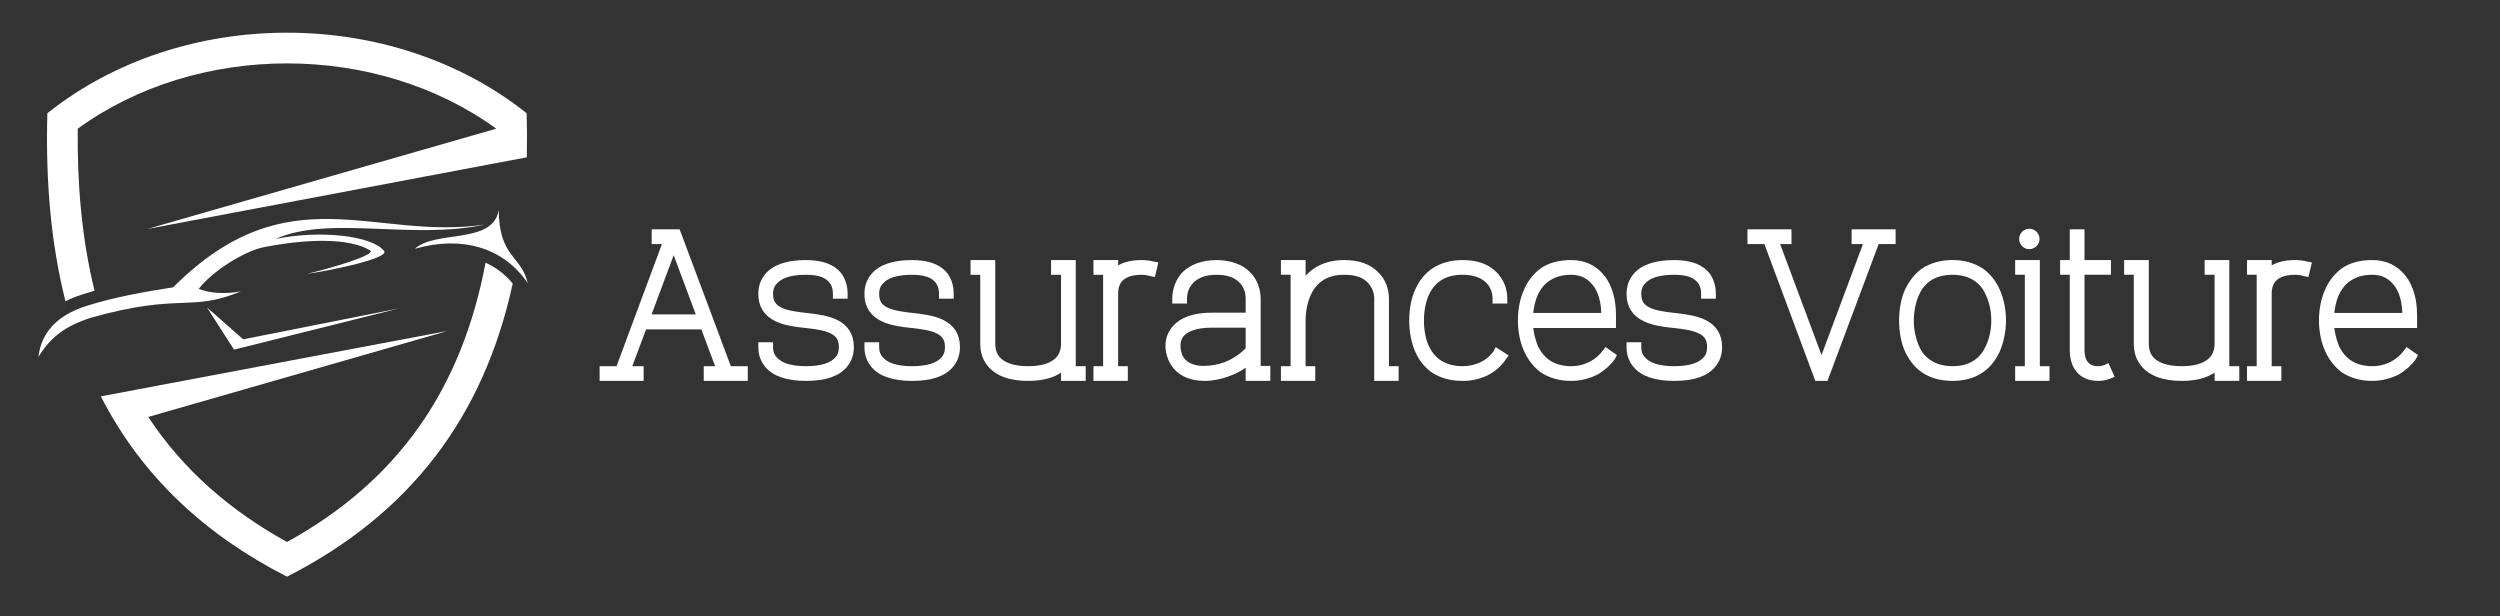 <?xml version="1.0" encoding="utf-8"?>
<!-- Generator: Adobe Illustrator 16.0.0, SVG Export Plug-In . SVG Version: 6.00 Build 0)  -->
<!DOCTYPE svg PUBLIC "-//W3C//DTD SVG 1.1 Tiny//EN" "http://www.w3.org/Graphics/SVG/1.1/DTD/svg11-tiny.dtd">
<svg version="1.1" baseProfile="tiny" id="Calque_1"
	 xmlns="http://www.w3.org/2000/svg" xmlns:xlink="http://www.w3.org/1999/xlink" x="0px" y="0px" width="193.333px"
	 height="47.667px" viewBox="0 0 193.333 47.667" xml:space="preserve">
<rect x="0" y="0" width="193.333" height="47.667" fill="#333333" stroke="none"/>
<path fill-rule="evenodd" fill="#FFFFFF" d="M2.97,27.608c0.22-1.886,1.426-3.204,3.668-3.934c2.189-0.696,4.497-1.105,6.752-1.455
	c8.907-8.905,15.559-3.557,24.128-4.859c-5.643,1.231-12.047-0.745-16.199,1.117c3.451-0.705,7.456-0.251,8.381,0.928
	c0.467,0.552-4.008,1.504-5.983,1.776c1.888-0.431,5.412-1.492,4.907-1.813c-1.635-1.002-4.966-0.892-8.251-0.247
	c-1.537,0.329-3.939,1.847-5.005,3.218c0.753,0.312,1.919,0.439,3.271,0.193c-3.941,1.633-4.685,0.085-11.604,2.037
	C4.97,25.238,3.864,26.129,2.97,27.608L2.97,27.608z"/>
<path fill-rule="evenodd" fill="#FFFFFF" d="M32.091,19.238c1.553-1.469,6.046-0.303,6.478-3.005
	c0.027,3.71,1.753,3.521,2.244,5.661C38.913,19.104,35.678,18.212,32.091,19.238L32.091,19.238z"/>
<polygon fill-rule="evenodd" fill="#FFFFFF" points="16.004,23.776 18.098,27.038 30.865,23.846 18.806,26.241 "/>
<path fill-rule="evenodd" fill="#FFFFFF" d="M22.197,41.913c-4.317-2.378-8.018-5.539-10.732-9.669l23.16-6.655L7.799,30.652
	c3.2,6.255,8.157,10.764,14.398,13.944c9.495-4.843,15.206-12.317,17.453-22.672c-0.606-0.729-1.318-1.259-2.1-1.607
	C35.716,30.008,30.862,37.142,22.197,41.913L22.197,41.913z"/>
<path fill-rule="evenodd" fill="#FFFFFF" d="M6.012,9.951c9.275-6.731,23.092-6.731,32.365,0l-26.985,7.756l26.963-5.092l2.386-0.45
	c0.024-1.135,0.02-2.271-0.013-3.406c-10.415-8.308-26.652-8.308-37.065,0c-0.151,5.383,0.308,10.223,1.401,14.539
	c0.399-0.205,0.831-0.379,1.284-0.523c0.32-0.104,0.642-0.199,0.965-0.29C6.308,18.412,5.963,14.146,6.012,9.951L6.012,9.951z"/>
<g>
	<path fill="#FFFFFF" stroke="#FFFFFF" stroke-width="0.5" stroke-miterlimit="10" d="M57.577,29.206h-2.904v-0.638h0.99
		l-1.254-3.345h-4.621l-1.254,3.345h0.99v0.638h-2.904v-0.638h1.232l3.697-9.945h-0.902v-0.639h1.738l3.961,10.584h1.232V29.206z
		 M50.03,24.563h4.136l-2.068-5.545L50.03,24.563z"/>
	<path fill="#FFFFFF" stroke="#FFFFFF" stroke-width="0.5" stroke-miterlimit="10" d="M62.328,29.206
		c-1.408,0-2.42-0.33-2.971-1.012c-0.462-0.551-0.462-1.167-0.462-1.364v-0.11h0.638v0.11c0,0.153,0,0.594,0.33,0.945
		c0.44,0.528,1.254,0.793,2.464,0.793c1.21,0,2.046-0.265,2.486-0.793c0.308-0.352,0.308-0.792,0.308-0.945
		c0-0.616-0.242-1.013-0.792-1.276c-0.528-0.265-1.276-0.353-2.002-0.44h-0.044c-0.792-0.088-1.606-0.198-2.222-0.506
		c-0.77-0.374-1.166-0.99-1.166-1.87c0-0.198,0-0.814,0.462-1.364c0.55-0.682,1.563-1.012,2.971-1.012
		c1.254,0,2.112,0.33,2.596,1.012c0.374,0.572,0.374,1.166,0.374,1.364v0.109H64.66v-0.109c0-0.176,0-0.595-0.264-0.969
		c-0.374-0.528-1.034-0.77-2.068-0.77c-1.21,0-2.024,0.264-2.464,0.792c-0.33,0.352-0.33,0.792-0.33,0.946
		c0,0.616,0.242,1.012,0.792,1.276c0.528,0.264,1.298,0.352,2.024,0.439h0.022c0.792,0.088,1.606,0.198,2.244,0.506
		c0.77,0.375,1.166,0.99,1.166,1.871c0,0.197,0,0.813-0.462,1.364C64.77,28.876,63.758,29.206,62.328,29.206z"/>
	<path fill="#FFFFFF" stroke="#FFFFFF" stroke-width="0.5" stroke-miterlimit="10" d="M70.533,29.206
		c-1.408,0-2.42-0.33-2.971-1.012c-0.462-0.551-0.462-1.167-0.462-1.364v-0.11h0.638v0.11c0,0.153,0,0.594,0.33,0.945
		c0.44,0.528,1.254,0.793,2.464,0.793c1.21,0,2.046-0.265,2.486-0.793c0.308-0.352,0.308-0.792,0.308-0.945
		c0-0.616-0.242-1.013-0.792-1.276c-0.528-0.265-1.276-0.353-2.002-0.44h-0.044c-0.792-0.088-1.606-0.198-2.223-0.506
		c-0.77-0.374-1.166-0.99-1.166-1.87c0-0.198,0-0.814,0.462-1.364c0.55-0.682,1.563-1.012,2.971-1.012
		c1.254,0,2.112,0.33,2.596,1.012c0.374,0.572,0.374,1.166,0.374,1.364v0.109h-0.638v-0.109c0-0.176,0-0.595-0.264-0.969
		c-0.375-0.528-1.034-0.77-2.068-0.77c-1.21,0-2.024,0.264-2.464,0.792c-0.33,0.352-0.33,0.792-0.33,0.946
		c0,0.616,0.242,1.012,0.792,1.276c0.528,0.264,1.298,0.352,2.024,0.439h0.022c0.792,0.088,1.606,0.198,2.244,0.506
		c0.77,0.375,1.166,0.99,1.166,1.871c0,0.197,0,0.813-0.462,1.364C72.976,28.876,71.963,29.206,70.533,29.206z"/>
	<path fill="#FFFFFF" stroke="#FFFFFF" stroke-width="0.5" stroke-miterlimit="10" d="M83.712,29.206h-1.408v-0.924
		c-0.594,0.616-1.519,0.924-2.795,0.924c-1.43,0-2.442-0.396-2.992-1.145c-0.308-0.396-0.462-0.901-0.462-1.496v-5.566h-0.748
		v-0.638h1.408v6.204c0,0.748,0.286,1.276,0.902,1.606c0.462,0.264,1.101,0.396,1.892,0.396c0.793,0,1.431-0.133,1.893-0.396
		c0.594-0.33,0.902-0.858,0.902-1.606v-5.566h-0.771v-0.638h1.408v8.207h0.771V29.206z"/>
	<path fill="#FFFFFF" stroke="#FFFFFF" stroke-width="0.5" stroke-miterlimit="10" d="M86.967,29.206h-2.156v-0.638h0.748v-7.569
		h-0.748v-0.638h1.408v0.66c0.462-0.44,1.144-0.66,2.068-0.66c0.308,0,0.615,0.043,0.88,0.109l0.109,0.021l-0.153,0.639l-0.11-0.021
		c-0.22-0.066-0.484-0.11-0.726-0.11c-0.902,0-1.519,0.264-1.827,0.748c-0.241,0.396-0.241,0.814-0.241,0.99v5.831h0.748V29.206z"/>
	<path fill="#FFFFFF" stroke="#FFFFFF" stroke-width="0.5" stroke-miterlimit="10" d="M97.989,29.206h-1.408V27.93
		c-0.462,0.396-0.99,0.704-1.54,0.902c-0.616,0.242-1.299,0.374-1.871,0.374c-0.22,0-0.418-0.022-0.594-0.044h-0.021
		c-0.946-0.132-1.629-0.638-1.959-1.408s-0.286-1.563,0.132-2.156c0.353-0.528,1.145-1.166,2.971-1.166h2.883v-1.32
		c0-0.55-0.177-1.057-0.551-1.431c-0.439-0.462-1.1-0.682-1.958-0.682c-0.88,0-1.518,0.241-1.958,0.682
		c-0.374,0.374-0.572,0.881-0.572,1.431v0.109h-0.638v-0.109c0-0.727,0.264-1.408,0.726-1.893c0.572-0.55,1.364-0.836,2.398-0.857
		h0.088c1.013,0.021,1.826,0.308,2.377,0.857c0.483,0.484,0.748,1.166,0.748,1.893v5.435h0.748V29.206z M91.19,27.534
		c0.153,0.374,0.55,0.857,1.474,0.99c0.154,0.021,0.33,0.021,0.506,0.021c0.507,0,1.078-0.11,1.629-0.308
		c0.726-0.286,1.342-0.727,1.782-1.211v-1.936h-2.883c-1.21,0-2.068,0.308-2.442,0.857C90.992,26.367,90.97,26.939,91.19,27.534z"/>
	<path fill="#FFFFFF" stroke="#FFFFFF" stroke-width="0.5" stroke-miterlimit="10" d="M107.911,29.206h-1.387v-6.095
		c0-0.55-0.198-1.034-0.572-1.431c-0.439-0.462-1.1-0.682-2.002-0.682c-1.342,0-2.288,0.572-2.816,1.716
		c-0.264,0.595-0.418,1.32-0.418,2.068v3.785h0.748v0.638h-2.156v-0.638h0.748v-7.569h-0.748v-0.638h1.408v1.76
		c0.242-0.462,0.594-0.836,0.99-1.122c0.616-0.418,1.364-0.638,2.244-0.638c1.057,0,1.893,0.285,2.465,0.879
		c0.483,0.463,0.748,1.145,0.748,1.871v5.457h0.748V29.206z"/>
	<path fill="#FFFFFF" stroke="#FFFFFF" stroke-width="0.5" stroke-miterlimit="10" d="M113.102,29.206
		c-0.901,0-1.649-0.22-2.244-0.616c-0.483-0.352-0.88-0.814-1.166-1.452c-0.308-0.682-0.462-1.496-0.462-2.354
		c0-0.857,0.154-1.694,0.462-2.332c0.286-0.639,0.683-1.1,1.166-1.452c0.616-0.418,1.364-0.638,2.244-0.638
		c1.078,0,1.893,0.285,2.465,0.879c0.484,0.484,0.748,1.145,0.748,1.871v0.109h-0.638v-0.109c0-0.55-0.198-1.057-0.572-1.431
		c-0.44-0.44-1.122-0.682-2.003-0.682c-1.363,0-2.31,0.572-2.838,1.716c-0.264,0.595-0.396,1.343-0.396,2.068
		c0,0.748,0.133,1.496,0.396,2.068s0.638,0.99,1.1,1.276c0.484,0.286,1.057,0.44,1.738,0.44c0.616,0,1.167-0.154,1.629-0.396
		c0.374-0.198,0.726-0.506,0.99-0.88l0.044-0.088l0.55,0.352l-0.066,0.088c-0.308,0.462-0.726,0.836-1.21,1.101
		C114.466,29.052,113.806,29.206,113.102,29.206z"/>
	<path fill="#FFFFFF" stroke="#FFFFFF" stroke-width="0.5" stroke-miterlimit="10" d="M121.506,29.206
		c-0.88,0-1.628-0.22-2.244-0.638c-0.483-0.374-0.88-0.881-1.144-1.452c-0.33-0.704-0.484-1.519-0.484-2.333
		c0-0.836,0.154-1.65,0.484-2.354c0.264-0.594,0.66-1.077,1.144-1.452c0.595-0.418,1.343-0.615,2.244-0.615
		c0.99,0,1.782,0.373,2.377,1.121c0.55,0.705,0.836,1.694,0.836,2.883v0.748h-6.425c0.044,0.616,0.198,1.232,0.396,1.717
		c0.265,0.571,0.639,1.012,1.101,1.298s1.056,0.44,1.716,0.44c0.595,0,1.145-0.154,1.629-0.418c0.396-0.221,0.748-0.528,1.012-0.881
		l0.066-0.088l0.506,0.353l-0.044,0.088c-0.308,0.439-0.727,0.813-1.21,1.1C122.87,29.03,122.188,29.206,121.506,29.206z
		 M124.081,24.453v-0.088c0-1.034-0.242-1.893-0.704-2.464c-0.463-0.595-1.078-0.902-1.871-0.902c-0.682,0-1.254,0.153-1.716,0.44
		c-0.462,0.264-0.836,0.703-1.101,1.275c-0.22,0.484-0.352,1.101-0.396,1.738H124.081z"/>
	<path fill="#FFFFFF" stroke="#FFFFFF" stroke-width="0.5" stroke-miterlimit="10" d="M129.47,29.206
		c-1.408,0-2.421-0.33-2.971-1.012c-0.462-0.551-0.462-1.167-0.462-1.364v-0.11h0.638v0.11c0,0.153,0,0.594,0.33,0.945
		c0.44,0.528,1.255,0.793,2.465,0.793s2.046-0.265,2.486-0.793c0.308-0.352,0.308-0.792,0.308-0.945
		c0-0.616-0.242-1.013-0.792-1.276c-0.528-0.265-1.276-0.353-2.002-0.44h-0.044c-0.792-0.088-1.606-0.198-2.223-0.506
		c-0.77-0.374-1.166-0.99-1.166-1.87c0-0.198,0-0.814,0.462-1.364c0.55-0.682,1.563-1.012,2.971-1.012
		c1.254,0,2.112,0.33,2.597,1.012c0.374,0.572,0.374,1.166,0.374,1.364v0.109h-0.639v-0.109c0-0.176,0-0.595-0.264-0.969
		c-0.374-0.528-1.034-0.77-2.068-0.77c-1.21,0-2.024,0.264-2.465,0.792c-0.33,0.352-0.33,0.792-0.33,0.946
		c0,0.616,0.242,1.012,0.792,1.276c0.528,0.264,1.299,0.352,2.024,0.439h0.022c0.792,0.088,1.606,0.198,2.244,0.506
		c0.771,0.375,1.166,0.99,1.166,1.871c0,0.197,0,0.813-0.462,1.364C131.912,28.876,130.899,29.206,129.47,29.206z"/>
</g>
<g>
	<path fill="#FFFFFF" stroke="#FFFFFF" stroke-width="0.5" stroke-miterlimit="10" d="M141.152,29.205h-0.595l-3.938-10.583h-1.232
		v-0.638h2.904v0.638h-0.99l3.564,9.55l3.564-9.55h-0.989v-0.638h2.904v0.638h-1.232L141.152,29.205z"/>
	<path fill="#FFFFFF" stroke="#FFFFFF" stroke-width="0.5" stroke-miterlimit="10" d="M151.008,29.205
		c-0.924,0-1.672-0.22-2.267-0.638c-0.483-0.33-0.858-0.813-1.166-1.431c-0.308-0.66-0.462-1.496-0.462-2.354
		c0-0.858,0.154-1.694,0.462-2.332c0.308-0.617,0.683-1.101,1.166-1.453c0.616-0.418,1.386-0.638,2.267-0.638
		c0.836,0,1.605,0.22,2.223,0.638c0.483,0.353,0.879,0.836,1.166,1.453c0.308,0.66,0.484,1.496,0.484,2.332
		c0,0.814-0.177,1.65-0.484,2.354c-0.309,0.617-0.683,1.101-1.166,1.431C152.636,28.985,151.888,29.205,151.008,29.205z
		 M148.17,26.852c0.241,0.572,0.615,0.99,1.1,1.275c0.462,0.287,1.057,0.44,1.738,0.44c1.342,0,2.288-0.594,2.795-1.716
		c0.285-0.594,0.439-1.32,0.439-2.068s-0.154-1.475-0.439-2.068c-0.242-0.572-0.617-0.99-1.079-1.276
		c-0.483-0.286-1.056-0.44-1.716-0.44c-1.364,0-2.332,0.572-2.838,1.717c-0.265,0.594-0.419,1.342-0.419,2.068
		C147.751,25.531,147.905,26.235,148.17,26.852z"/>
	<path fill="#FFFFFF" stroke="#FFFFFF" stroke-width="0.5" stroke-miterlimit="10" d="M158.245,29.205h-2.156v-0.638h0.748v-7.569
		h-0.748V20.36h1.408v8.207h0.748V29.205z M156.925,19.018c-0.286,0-0.528-0.242-0.528-0.527c0-0.309,0.242-0.551,0.528-0.551
		c0.308,0,0.55,0.242,0.55,0.551C157.475,18.775,157.232,19.018,156.925,19.018z"/>
	<path fill="#FFFFFF" stroke="#FFFFFF" stroke-width="0.5" stroke-miterlimit="10" d="M162.249,29.205
		c-0.814,0-1.386-0.33-1.716-0.99c-0.221-0.506-0.221-1.012-0.221-1.188v-6.029h-0.748V20.36h0.748v-2.376h0.639v2.376h2.046v0.638
		h-2.046v6.029c0,0.506,0.109,0.902,0.33,1.145c0.219,0.264,0.549,0.396,0.968,0.396c0.264,0,0.462-0.065,0.594-0.11l0.088-0.043
		l0.265,0.594l-0.11,0.044C162.82,29.162,162.557,29.205,162.249,29.205z"/>
	<path fill="#FFFFFF" stroke="#FFFFFF" stroke-width="0.5" stroke-miterlimit="10" d="M172.92,29.205h-1.408v-0.924
		c-0.594,0.616-1.519,0.924-2.795,0.924c-1.43,0-2.441-0.396-2.992-1.144c-0.309-0.396-0.462-0.902-0.462-1.496v-5.567h-0.748V20.36
		h1.408v6.205c0,0.748,0.286,1.276,0.901,1.606c0.463,0.264,1.102,0.396,1.893,0.396c0.793,0,1.431-0.132,1.893-0.396
		c0.594-0.33,0.902-0.858,0.902-1.606v-5.567h-0.77V20.36h1.408v8.207h0.77V29.205z"/>
	<path fill="#FFFFFF" stroke="#FFFFFF" stroke-width="0.5" stroke-miterlimit="10" d="M176.174,29.205h-2.156v-0.638h0.748v-7.569
		h-0.748V20.36h1.408v0.66c0.463-0.44,1.145-0.66,2.068-0.66c0.309,0,0.617,0.044,0.881,0.11l0.109,0.021l-0.153,0.639l-0.11-0.022
		c-0.22-0.065-0.484-0.11-0.727-0.11c-0.901,0-1.518,0.264-1.826,0.748c-0.242,0.396-0.242,0.814-0.242,0.99v5.831h0.748V29.205z"/>
	<path fill="#FFFFFF" stroke="#FFFFFF" stroke-width="0.5" stroke-miterlimit="10" d="M183.456,29.205
		c-0.88,0-1.628-0.22-2.244-0.638c-0.483-0.374-0.88-0.88-1.144-1.452c-0.33-0.704-0.484-1.518-0.484-2.332
		c0-0.836,0.154-1.65,0.484-2.354c0.264-0.595,0.66-1.078,1.144-1.452c0.595-0.418,1.343-0.616,2.244-0.616
		c0.99,0,1.782,0.374,2.377,1.122c0.55,0.704,0.836,1.694,0.836,2.883v0.748h-6.425c0.044,0.615,0.197,1.232,0.396,1.716
		c0.264,0.572,0.638,1.013,1.1,1.298c0.462,0.287,1.057,0.44,1.716,0.44c0.595,0,1.145-0.153,1.629-0.418
		c0.396-0.22,0.748-0.528,1.012-0.88l0.066-0.088l0.506,0.352l-0.044,0.088c-0.309,0.44-0.727,0.814-1.21,1.101
		C184.82,29.029,184.139,29.205,183.456,29.205z M186.031,24.453v-0.088c0-1.035-0.242-1.893-0.704-2.465
		c-0.463-0.594-1.078-0.902-1.871-0.902c-0.682,0-1.254,0.154-1.716,0.44c-0.462,0.265-0.836,0.704-1.1,1.276
		c-0.221,0.484-0.353,1.1-0.396,1.738H186.031z"/>
</g>
</svg>
